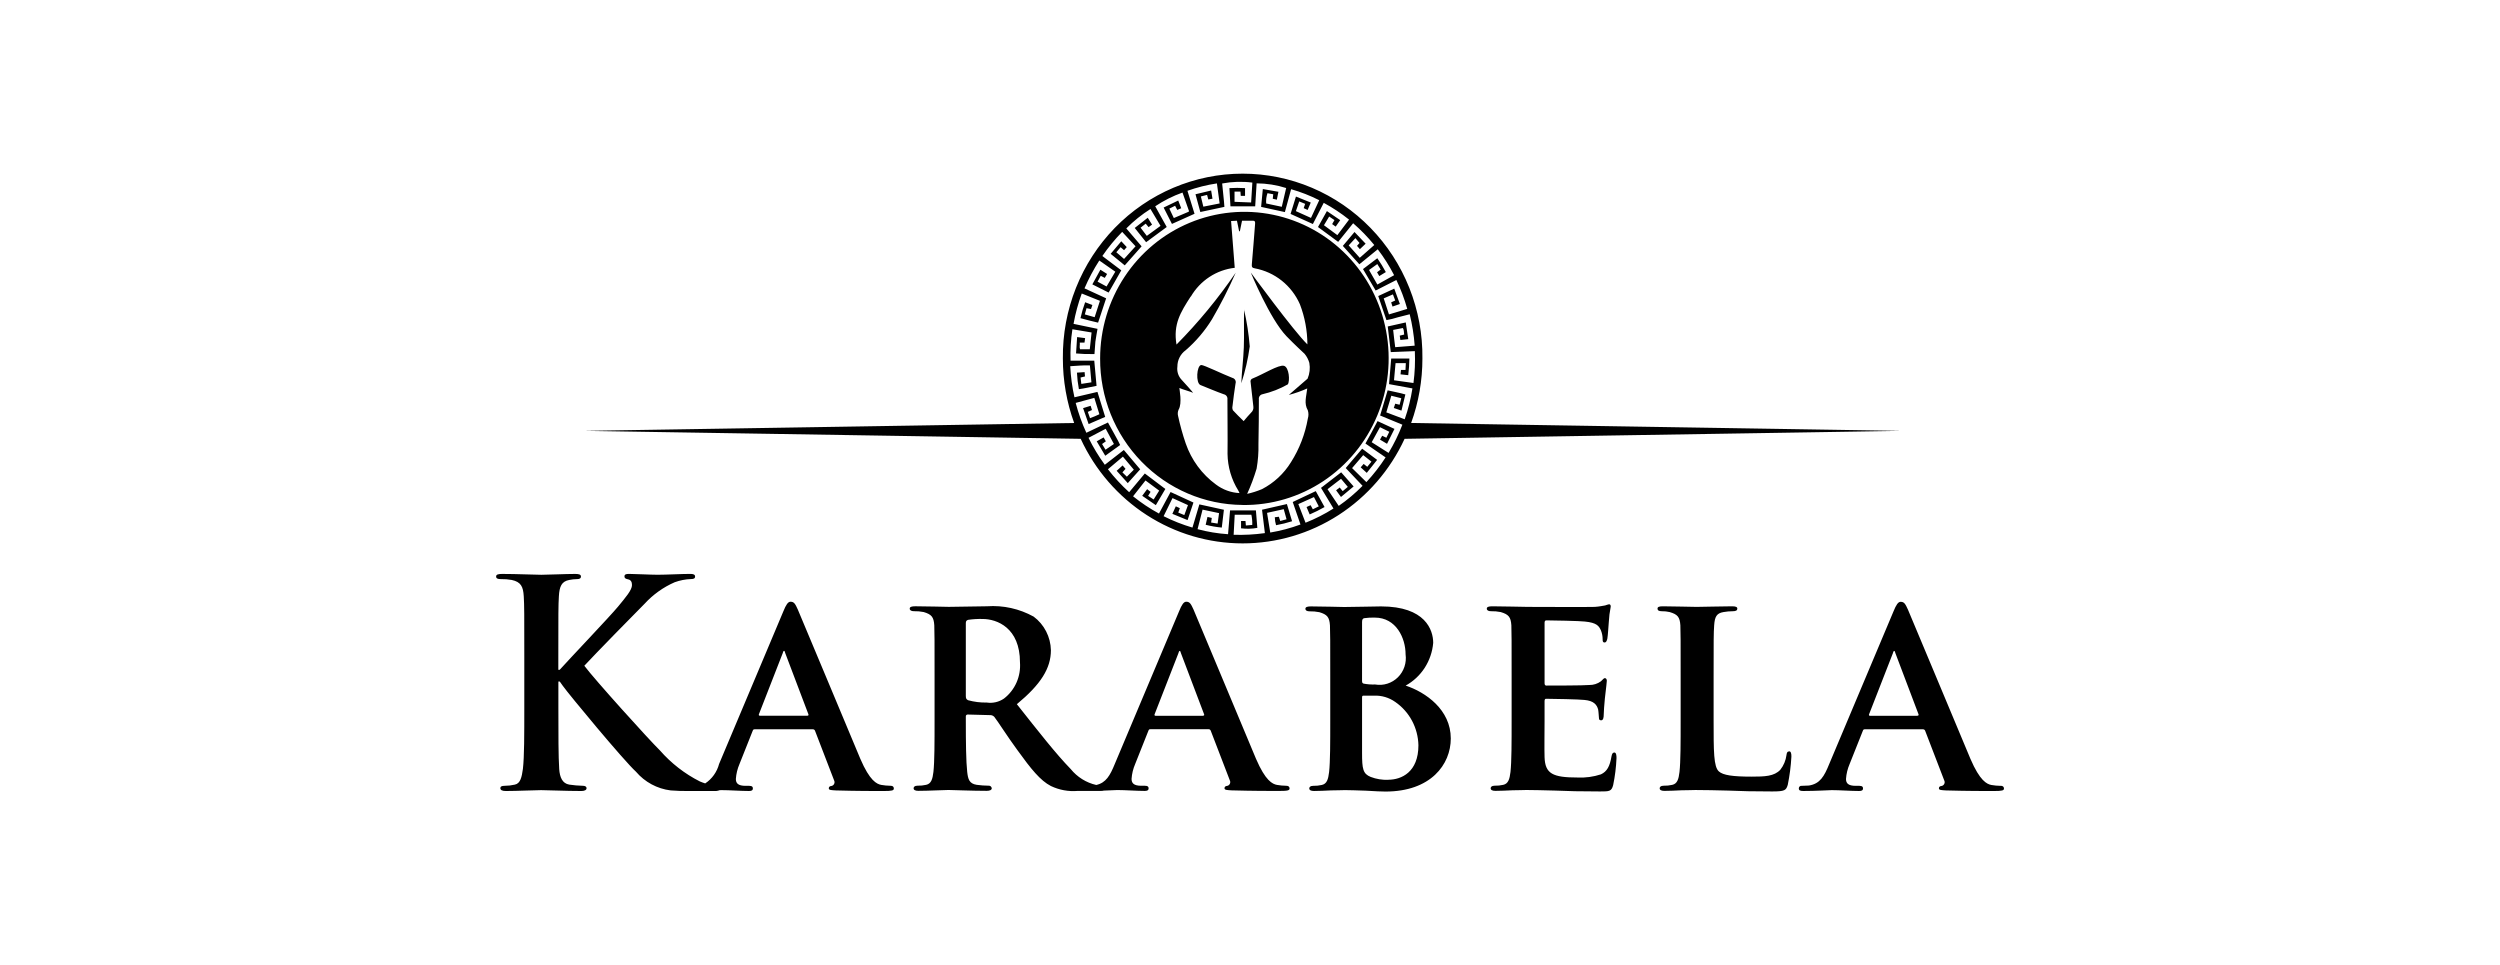 <svg width="171" height="66" viewBox="0 0 171 66" fill="none" xmlns="http://www.w3.org/2000/svg">
<path d="M60.906 53.746C60.695 53.744 60.484 53.724 60.276 53.687C59.971 53.628 59.494 53.412 58.845 51.9C57.776 49.367 54.97 42.612 54.569 41.689C54.398 41.315 54.322 41.158 54.073 41.158C53.901 41.158 53.767 41.355 53.577 41.826L49.186 52.253C49.042 52.801 48.704 53.276 48.235 53.586C48.123 53.548 47.999 53.506 47.869 53.45C46.835 52.927 45.908 52.207 45.14 51.33C44.395 50.603 40.653 46.46 39.967 45.537C40.616 44.83 43.499 41.885 44.09 41.297C44.669 40.666 45.37 40.164 46.151 39.824C46.507 39.695 46.88 39.622 47.258 39.608C47.449 39.608 47.544 39.569 47.544 39.431C47.544 39.294 47.41 39.255 47.22 39.255C46.629 39.255 45.579 39.313 44.987 39.313C44.471 39.313 43.422 39.255 43.019 39.255C42.808 39.255 42.713 39.294 42.713 39.431C42.713 39.549 42.792 39.591 42.961 39.627C43.152 39.666 43.228 39.804 43.228 40.02C43.228 40.355 42.808 40.845 42.274 41.493C41.723 42.161 38.934 45.087 38.284 45.813H38.189V44.949C38.189 41.964 38.189 41.414 38.227 40.789C38.265 40.102 38.418 39.768 38.936 39.669C39.111 39.632 39.29 39.613 39.47 39.611C39.622 39.611 39.736 39.571 39.736 39.434C39.736 39.296 39.603 39.257 39.336 39.257C38.687 39.257 37.484 39.315 37.026 39.315C36.568 39.315 35.366 39.257 34.354 39.257C34.068 39.257 33.935 39.296 33.935 39.434C33.935 39.571 34.05 39.611 34.259 39.611C34.508 39.606 34.758 39.625 35.004 39.669C35.633 39.806 35.786 40.121 35.825 40.789C35.863 41.418 35.862 41.967 35.862 44.949V48.405C35.862 50.212 35.863 51.765 35.767 52.588C35.689 53.158 35.596 53.59 35.216 53.668C34.991 53.721 34.76 53.748 34.529 53.748C34.3 53.748 34.224 53.806 34.224 53.908C34.224 54.046 34.357 54.105 34.605 54.105C35.369 54.105 36.573 54.046 37.01 54.046C37.487 54.046 38.69 54.105 39.758 54.105C39.969 54.105 40.121 54.046 40.121 53.908C40.121 53.81 40.026 53.748 39.873 53.748C39.56 53.74 39.247 53.714 38.938 53.668C38.46 53.588 38.288 53.158 38.25 52.607C38.193 51.763 38.193 50.212 38.193 48.405V46.618H38.288L38.498 46.913C38.899 47.483 42.66 52.019 43.499 52.784C44.105 53.494 44.949 53.95 45.867 54.064C46.305 54.1 46.744 54.113 47.184 54.104H48.844C48.972 54.115 49.102 54.096 49.222 54.049L49.359 54.045C49.893 54.045 50.676 54.104 51.229 54.104C51.401 54.104 51.496 54.064 51.496 53.927C51.496 53.83 51.458 53.751 51.248 53.751H51C50.485 53.751 50.333 53.575 50.333 53.28C50.357 52.928 50.441 52.583 50.581 52.259L51.478 50.002C51.516 49.903 51.536 49.883 51.631 49.883H55.583C55.621 49.879 55.659 49.888 55.69 49.91C55.722 49.931 55.745 49.964 55.754 50.002L57.053 53.379C57.07 53.413 57.08 53.451 57.082 53.49C57.084 53.528 57.077 53.567 57.062 53.602C57.048 53.638 57.026 53.67 56.998 53.696C56.969 53.722 56.936 53.742 56.9 53.753C56.727 53.772 56.69 53.833 56.69 53.929C56.69 54.047 56.88 54.047 57.185 54.066C58.598 54.106 59.82 54.106 60.413 54.106C61.043 54.106 61.138 54.066 61.138 53.93C61.135 53.805 61.059 53.746 60.906 53.746ZM55.218 48.955H51.973C51.916 48.955 51.877 48.915 51.916 48.837L53.538 44.677C53.558 44.618 53.577 44.517 53.633 44.517C53.672 44.517 53.691 44.615 53.712 44.677L55.296 48.859C55.314 48.916 55.295 48.955 55.218 48.955V48.955ZM87.972 53.746C87.761 53.744 87.55 53.724 87.342 53.687C87.037 53.628 86.56 53.412 85.91 51.9C84.841 49.367 82.035 42.612 81.635 41.689C81.462 41.315 81.387 41.158 81.139 41.158C80.967 41.158 80.833 41.355 80.643 41.826L76.252 52.253C75.929 53.047 75.651 53.542 74.984 53.693C74.299 53.537 73.684 53.153 73.237 52.603C72.225 51.563 71.042 50.05 69.553 48.166C71.194 46.81 71.882 45.711 71.882 44.474C71.872 44.024 71.76 43.583 71.555 43.185C71.35 42.786 71.058 42.441 70.701 42.176C69.726 41.637 68.62 41.391 67.513 41.469C66.998 41.469 65.47 41.509 64.898 41.509C64.555 41.509 63.486 41.469 62.607 41.469C62.359 41.469 62.225 41.509 62.225 41.629C62.225 41.749 62.34 41.806 62.512 41.806C62.736 41.8 62.96 41.82 63.18 41.864C63.715 42.024 63.868 42.199 63.905 42.767C63.924 43.298 63.924 43.769 63.924 46.302V49.247C63.924 50.779 63.924 52.094 63.846 52.802C63.788 53.293 63.693 53.607 63.35 53.682C63.155 53.726 62.956 53.746 62.758 53.741C62.547 53.741 62.491 53.839 62.491 53.917C62.491 54.035 62.605 54.094 62.815 54.094C63.483 54.094 64.552 54.035 64.877 54.035C65.125 54.035 66.518 54.094 67.492 54.094C67.702 54.094 67.836 54.035 67.836 53.917C67.831 53.866 67.805 53.818 67.766 53.785C67.727 53.753 67.677 53.737 67.626 53.741C67.352 53.739 67.078 53.72 66.806 53.682C66.29 53.602 66.214 53.289 66.157 52.802C66.078 52.094 66.062 50.802 66.062 49.247V49.012C66.059 48.994 66.061 48.975 66.067 48.958C66.073 48.94 66.083 48.924 66.095 48.911C66.108 48.898 66.124 48.887 66.141 48.881C66.158 48.875 66.177 48.873 66.195 48.874L67.703 48.914C67.759 48.909 67.816 48.917 67.869 48.938C67.921 48.958 67.969 48.99 68.008 49.031C68.218 49.286 68.925 50.406 69.592 51.31C70.528 52.606 71.157 53.39 71.882 53.764C72.454 54.037 73.085 54.152 73.714 54.099H75.318C75.38 54.099 75.443 54.092 75.504 54.077C75.962 54.06 76.323 54.039 76.426 54.039C76.96 54.039 77.743 54.099 78.296 54.099C78.468 54.099 78.564 54.059 78.564 53.922C78.564 53.824 78.526 53.746 78.316 53.746H78.068C77.552 53.746 77.399 53.569 77.399 53.275C77.423 52.922 77.507 52.577 77.647 52.254L78.545 49.996C78.583 49.898 78.602 49.878 78.698 49.878H82.649C82.687 49.873 82.725 49.882 82.757 49.904C82.788 49.926 82.811 49.959 82.821 49.996L84.119 53.374C84.137 53.408 84.147 53.446 84.149 53.484C84.15 53.523 84.144 53.561 84.129 53.597C84.114 53.633 84.092 53.664 84.064 53.691C84.036 53.717 84.003 53.736 83.966 53.747C83.795 53.767 83.757 53.827 83.757 53.923C83.757 54.042 83.948 54.042 84.254 54.061C85.666 54.101 86.887 54.101 87.481 54.101C88.111 54.101 88.207 54.061 88.207 53.924C88.201 53.805 88.124 53.746 87.972 53.746ZM68.674 47.78C68.328 48.018 67.907 48.116 67.494 48.054C67.062 48.063 66.632 48.009 66.215 47.895C66.1 47.835 66.062 47.777 66.062 47.6V42.632C66.062 42.495 66.1 42.436 66.215 42.397C66.544 42.349 66.876 42.329 67.208 42.338C68.201 42.338 69.766 42.947 69.766 45.303C69.802 45.776 69.721 46.25 69.531 46.683C69.34 47.116 69.046 47.493 68.674 47.78ZM82.283 48.959H79.038C78.981 48.959 78.943 48.919 78.981 48.841L80.603 44.681C80.622 44.622 80.642 44.521 80.699 44.521C80.737 44.521 80.757 44.619 80.778 44.681L82.363 48.863C82.379 48.916 82.36 48.955 82.284 48.955L82.283 48.959ZM122.385 51.394C122.251 51.394 122.213 51.492 122.195 51.649C122.147 52.016 122.002 52.362 121.775 52.651C121.355 53.102 120.706 53.122 119.807 53.122C118.509 53.122 117.86 53.023 117.574 52.768C117.211 52.454 117.211 51.394 117.211 49.253V46.304C117.211 43.77 117.211 43.299 117.249 42.77C117.288 42.18 117.421 41.945 117.879 41.867C118.093 41.828 118.31 41.808 118.528 41.808C118.738 41.808 118.833 41.749 118.833 41.631C118.833 41.514 118.719 41.471 118.471 41.471C117.822 41.471 116.448 41.511 116.047 41.511C115.589 41.511 114.521 41.471 113.737 41.471C113.489 41.471 113.374 41.511 113.374 41.631C113.374 41.751 113.47 41.808 113.661 41.808C113.846 41.804 114.031 41.824 114.212 41.867C114.747 42.026 114.899 42.201 114.937 42.77C114.956 43.3 114.956 43.771 114.956 46.304V49.25C114.956 50.782 114.956 52.097 114.877 52.804C114.82 53.295 114.725 53.61 114.381 53.684C114.187 53.728 113.988 53.748 113.789 53.743C113.58 53.743 113.522 53.841 113.522 53.919C113.522 54.038 113.637 54.096 113.847 54.096C114.191 54.096 114.61 54.076 115.011 54.056C115.412 54.056 115.775 54.037 115.965 54.037C116.652 54.037 117.359 54.056 118.199 54.076C119.039 54.115 120.009 54.135 121.214 54.135C122.092 54.135 122.169 54.055 122.283 53.683C122.413 53.049 122.496 52.406 122.531 51.759C122.539 51.566 122.5 51.39 122.386 51.39L122.385 51.394ZM110.419 51.474C110.304 51.474 110.266 51.554 110.228 51.729C110.113 52.416 109.923 52.769 109.503 52.966C108.992 53.134 108.455 53.207 107.919 53.182C106.201 53.182 105.685 52.926 105.648 51.787C105.629 51.296 105.648 49.883 105.648 49.313V47.973C105.648 47.875 105.667 47.796 105.743 47.796C106.163 47.796 108.072 47.835 108.377 47.876C109.007 47.934 109.217 48.19 109.312 48.524C109.35 48.74 109.35 48.956 109.37 49.133C109.37 49.213 109.408 49.27 109.522 49.27C109.675 49.27 109.694 49.035 109.694 48.897C109.694 48.779 109.733 48.111 109.773 47.777C109.868 46.932 109.907 46.657 109.907 46.559C109.907 46.462 109.849 46.383 109.773 46.383C109.696 46.383 109.639 46.481 109.505 46.599C109.273 46.77 108.991 46.86 108.704 46.854C108.322 46.893 106.146 46.893 105.764 46.893C105.669 46.893 105.649 46.813 105.649 46.716V42.593C105.649 42.495 105.688 42.433 105.764 42.433C106.107 42.433 108.112 42.472 108.398 42.513C109.237 42.593 109.371 42.827 109.505 43.122C109.582 43.315 109.622 43.522 109.62 43.73C109.62 43.868 109.639 43.947 109.753 43.947C109.887 43.947 109.926 43.751 109.944 43.672C109.982 43.475 110.023 42.749 110.04 42.572C110.058 42.209 110.103 41.848 110.174 41.492C110.174 41.412 110.155 41.332 110.059 41.332C109.968 41.352 109.879 41.379 109.792 41.412C109.658 41.431 109.391 41.492 109.083 41.511C108.759 41.53 105.037 41.511 104.502 41.511C104.025 41.511 102.956 41.471 102.078 41.471C101.83 41.471 101.697 41.511 101.697 41.63C101.697 41.751 101.811 41.807 101.983 41.807C102.207 41.802 102.431 41.821 102.651 41.866C103.186 42.026 103.339 42.2 103.377 42.769C103.395 43.299 103.395 43.77 103.395 46.303V49.249C103.395 50.781 103.395 52.096 103.317 52.803C103.259 53.294 103.164 53.609 102.821 53.683C102.627 53.727 102.428 53.747 102.229 53.742C102.019 53.742 101.962 53.84 101.962 53.919C101.962 54.037 102.077 54.095 102.286 54.095C102.629 54.095 103.05 54.075 103.451 54.055C103.851 54.055 104.214 54.036 104.405 54.036C104.901 54.036 105.53 54.055 106.352 54.075C107.172 54.114 108.183 54.135 109.443 54.135C110.073 54.135 110.225 54.135 110.34 53.703C110.466 53.095 110.542 52.477 110.569 51.857C110.571 51.685 110.552 51.469 110.418 51.469L110.419 51.474ZM96.142 46.898C96.67 46.608 97.12 46.188 97.45 45.678C97.779 45.167 97.979 44.581 98.031 43.973C98.031 43.093 97.497 41.478 94.462 41.478C93.889 41.478 92.782 41.519 91.943 41.519C91.618 41.519 90.549 41.478 89.671 41.478C89.424 41.478 89.29 41.519 89.29 41.639C89.29 41.758 89.405 41.815 89.576 41.815C89.8 41.81 90.024 41.83 90.244 41.874C90.778 42.034 90.931 42.208 90.969 42.777C90.989 43.307 90.989 43.779 90.989 46.311V49.257C90.989 50.789 90.989 52.104 90.91 52.811C90.852 53.303 90.757 53.617 90.413 53.691C90.219 53.736 90.021 53.755 89.822 53.751C89.612 53.751 89.554 53.848 89.554 53.926C89.554 54.045 89.668 54.103 89.879 54.103C90.223 54.103 90.642 54.083 91.044 54.063C91.444 54.063 91.807 54.044 91.998 54.044C92.265 54.044 92.857 54.063 93.43 54.083C94.003 54.123 94.574 54.142 94.768 54.142C97.86 54.142 99.234 52.296 99.234 50.51C99.233 48.542 97.516 47.345 96.141 46.893L96.142 46.898ZM93.165 42.559C93.165 42.382 93.202 42.303 93.317 42.283C93.557 42.249 93.8 42.236 94.042 42.244C95.493 42.244 96.142 43.639 96.142 44.758C96.182 45.043 96.155 45.333 96.064 45.606C95.973 45.878 95.82 46.125 95.617 46.326C95.414 46.527 95.168 46.676 94.897 46.762C94.627 46.848 94.34 46.867 94.061 46.819C93.799 46.829 93.537 46.81 93.279 46.761C93.221 46.741 93.164 46.722 93.164 46.584L93.165 42.559ZM94.959 53.339C94.549 53.356 94.14 53.289 93.756 53.142C93.222 52.926 93.165 52.593 93.165 51.493V47.7C93.165 47.602 93.202 47.583 93.26 47.583H93.985C94.502 47.561 95.012 47.713 95.436 48.014C95.914 48.344 96.307 48.785 96.583 49.301C96.858 49.818 97.008 50.393 97.02 50.98C97.019 52.82 95.854 53.334 94.957 53.334L94.959 53.339ZM136.839 53.752C136.628 53.749 136.418 53.73 136.21 53.693C135.904 53.634 135.427 53.418 134.778 51.906C133.709 49.373 130.903 42.618 130.502 41.694C130.331 41.321 130.254 41.164 130.006 41.164C129.834 41.164 129.7 41.36 129.51 41.831L125.119 52.258C124.776 53.103 124.489 53.614 123.726 53.731C123.573 53.731 123.382 53.751 123.23 53.751C123.205 53.748 123.181 53.75 123.157 53.757C123.133 53.764 123.112 53.777 123.094 53.794C123.075 53.81 123.061 53.831 123.052 53.854C123.042 53.877 123.038 53.902 123.039 53.927C123.039 54.065 123.135 54.104 123.345 54.104C124.222 54.104 125.119 54.045 125.292 54.045C125.826 54.045 126.609 54.104 127.162 54.104C127.334 54.104 127.43 54.064 127.43 53.927C127.43 53.83 127.392 53.751 127.182 53.751H126.934C126.418 53.751 126.266 53.575 126.266 53.28C126.29 52.928 126.374 52.583 126.514 52.259L127.412 50.002C127.449 49.903 127.468 49.883 127.564 49.883H131.515C131.553 49.879 131.592 49.888 131.623 49.91C131.655 49.931 131.677 49.964 131.687 50.002L132.985 53.379C133.003 53.413 133.013 53.451 133.015 53.49C133.016 53.528 133.01 53.567 132.995 53.602C132.98 53.638 132.958 53.67 132.93 53.696C132.902 53.722 132.869 53.742 132.832 53.753C132.66 53.772 132.622 53.833 132.622 53.929C132.622 54.047 132.814 54.047 133.119 54.066C134.531 54.106 135.752 54.106 136.347 54.106C136.976 54.106 137.072 54.066 137.072 53.93C137.066 53.808 136.987 53.746 136.834 53.746L136.839 53.752ZM131.152 48.96H127.907C127.85 48.96 127.811 48.921 127.85 48.843L129.473 44.682C129.491 44.623 129.51 44.523 129.568 44.523C129.606 44.523 129.625 44.621 129.647 44.682L131.23 48.865C131.242 48.916 131.223 48.955 131.147 48.955L131.152 48.96ZM85.099 21.177C85.068 21.993 85.11 22.902 85.077 23.758C85.046 24.594 84.938 25.377 84.906 26.214C85.173 25.394 85.365 24.551 85.483 23.695C85.414 22.845 85.283 22.002 85.091 21.171L85.099 21.177ZM73.92 30.015C74.907 32.154 76.473 33.962 78.435 35.228C80.397 36.495 82.673 37.168 84.997 37.168C87.321 37.168 89.597 36.495 91.559 35.228C93.521 33.962 95.087 32.154 96.074 30.015L130.01 29.471L96.522 28.932C97.034 27.518 97.295 26.023 97.293 24.516C97.312 22.863 97.007 21.223 96.398 19.691C95.788 18.158 94.885 16.764 93.742 15.588C92.598 14.413 91.236 13.48 89.735 12.843C88.234 12.206 86.624 11.878 84.997 11.878C83.37 11.878 81.76 12.206 80.259 12.843C78.758 13.48 77.396 14.413 76.252 15.588C75.109 16.764 74.206 18.158 73.596 19.691C72.987 21.223 72.682 22.863 72.7 24.516C72.699 26.023 72.96 27.518 73.472 28.932L39.984 29.471L73.92 30.015ZM73.211 25.048C73.662 25.021 74.096 24.979 74.549 24.992C74.584 25.378 74.618 25.758 74.653 26.151L73.963 26.259C73.944 26.099 73.928 25.971 73.91 25.823L74.213 25.748C74.205 25.654 74.196 25.557 74.187 25.453L73.663 25.489C73.681 25.869 73.725 26.246 73.796 26.619C74.212 26.562 74.609 26.467 75.005 26.391C74.951 25.811 74.899 25.248 74.848 24.67H73.226C73.201 23.951 73.243 23.232 73.352 22.521L74.664 22.741L74.541 23.889H73.876C73.816 23.729 73.882 23.591 73.855 23.434H74.18C74.192 23.346 74.205 23.249 74.222 23.128L73.675 23.056C73.65 23.442 73.625 23.802 73.601 24.176C74.02 24.216 74.44 24.229 74.861 24.216C74.883 23.923 74.909 23.648 74.924 23.373C74.924 23.323 75.07 22.493 75.07 22.493L73.43 22.152C73.557 21.445 73.745 20.75 73.992 20.076L75.236 20.576L74.874 21.696L74.202 21.506L74.318 21.08L74.624 21.139L74.72 20.862L74.224 20.674C74.093 21.028 73.987 21.392 73.905 21.762C74.31 21.883 74.716 21.973 75.109 22.069C75.295 21.509 75.474 20.964 75.66 20.404L74.179 19.724C74.464 19.062 74.803 18.424 75.192 17.819L76.287 18.584L75.689 19.596L75.075 19.265L75.29 18.865L75.567 19.008L75.725 18.739L75.267 18.448L74.716 19.451L75.83 20.011L76.696 18.491L75.4 17.512C75.803 16.922 76.258 16.369 76.758 15.86L77.672 16.846L76.885 17.712L76.356 17.253L76.649 16.908L76.885 17.113L77.07 16.902L76.696 16.502L75.968 17.363L76.933 18.151L78.086 16.849L77.039 15.624C77.539 15.12 78.094 14.674 78.692 14.295L79.38 15.45L78.442 16.134L78.015 15.574L78.367 15.297L78.564 15.537L78.801 15.364L78.505 14.895L77.616 15.592L78.394 16.567L79.804 15.527L79.017 14.109C79.599 13.72 80.226 13.405 80.883 13.171L81.33 14.444C81.311 14.467 81.305 14.483 81.294 14.487C80.967 14.627 80.64 14.766 80.289 14.915C80.238 14.81 80.187 14.704 80.137 14.595C80.086 14.486 80.04 14.39 79.984 14.27L80.377 14.074L80.525 14.359L80.796 14.244C80.728 14.068 80.663 13.902 80.59 13.716L79.593 14.196L80.161 15.316L81.706 14.623L81.221 13.051C81.875 12.817 82.551 12.647 83.237 12.545C83.3 13.005 83.36 13.45 83.423 13.916L82.308 14.136C82.252 13.904 82.198 13.683 82.139 13.438L82.564 13.33C82.592 13.437 82.62 13.537 82.648 13.643L82.934 13.591C82.903 13.406 82.874 13.225 82.842 13.031L81.772 13.287C81.885 13.703 81.992 14.098 82.102 14.502L83.749 14.15C83.717 13.628 83.641 13.09 83.596 12.55C84.277 12.422 84.973 12.402 85.661 12.489C85.633 12.935 85.606 13.383 85.577 13.849L84.442 13.804V13.105H84.846L84.868 13.399H85.161C85.161 13.234 85.161 13.062 85.161 12.868C84.804 12.845 84.447 12.845 84.091 12.868L84.163 14.114H85.855C85.887 13.596 85.92 13.067 85.953 12.541C86.638 12.545 87.32 12.652 87.974 12.861L87.674 14.145L86.607 13.918C86.588 13.68 86.618 13.44 86.695 13.214L87.089 13.288L87.057 13.594L87.336 13.659L87.444 13.118L86.377 12.931C86.336 13.356 86.298 13.755 86.26 14.151L87.886 14.507C88.025 13.995 88.166 13.476 88.312 12.941C88.975 13.13 89.619 13.382 90.235 13.694L89.671 14.906L88.639 14.441L88.867 13.777L89.272 13.944L89.173 14.236L89.442 14.362L89.657 13.854L88.643 13.445C88.515 13.858 88.396 14.245 88.275 14.633L89.801 15.323L90.544 13.874C91.153 14.204 91.733 14.588 92.276 15.021L91.475 16.083L90.558 15.406L90.915 14.81L91.277 15.055L91.119 15.328L91.361 15.501L91.671 15.057L90.76 14.438L90.15 15.529L91.531 16.544L92.555 15.27C93.078 15.723 93.562 16.221 94.001 16.759L93.007 17.634L92.251 16.785L92.709 16.288L92.991 16.619L92.82 16.818L93.016 17.044L93.409 16.669L92.648 15.869L91.85 16.82L92.979 18.077L94.238 17.051C94.663 17.607 95.038 18.2 95.358 18.823L94.21 19.463L93.643 18.467L94.207 18.062L94.438 18.436L94.191 18.623L94.342 18.884L94.79 18.61C94.615 18.283 94.42 17.967 94.208 17.663L93.229 18.405L94.095 19.872L95.512 19.152C95.816 19.788 96.065 20.449 96.256 21.128L95.004 21.506C94.884 21.139 94.767 20.787 94.646 20.409L95.276 20.136L95.433 20.553L95.155 20.682L95.248 20.969L95.752 20.794L95.367 19.742L94.272 20.249L94.833 21.896C95.096 21.85 95.356 21.785 95.611 21.703C95.877 21.638 96.143 21.568 96.424 21.496C96.598 22.201 96.712 22.919 96.764 23.643L95.431 23.747C95.374 23.359 95.343 22.968 95.292 22.566L95.957 22.437C96.043 22.572 96.015 22.73 96.048 22.883L95.743 22.957L95.784 23.255L96.326 23.198C96.267 22.805 96.211 22.435 96.154 22.054L94.922 22.331L95.129 24.083L96.775 24.018C96.808 24.745 96.776 25.475 96.681 26.197L95.35 26.011C95.386 25.61 95.421 25.223 95.456 24.837H96.158C96.15 24.997 96.143 25.142 96.135 25.302H95.827C95.817 25.405 95.808 25.49 95.797 25.605L96.323 25.663C96.371 25.284 96.397 24.903 96.402 24.522H95.158C95.109 25.099 95.06 25.675 95.01 26.274L96.61 26.567C96.499 27.286 96.322 27.993 96.082 28.679L94.823 28.205C94.937 27.824 95.047 27.459 95.166 27.068L95.848 27.24L95.732 27.684L95.433 27.612L95.336 27.906L95.859 28.086L96.128 26.98C95.721 26.859 95.314 26.795 94.915 26.699L94.4 28.42L95.923 29.049C95.664 29.719 95.348 30.364 94.978 30.979L93.824 30.248L94.39 29.219L95.028 29.533L94.828 29.942L94.541 29.805L94.393 30.071L94.873 30.356C95.045 30.013 95.209 29.684 95.382 29.337L94.224 28.804C94.123 29.008 93.457 30.244 93.395 30.337L94.775 31.287C94.386 31.888 93.947 32.454 93.461 32.978L92.482 32.018L93.243 31.13L93.808 31.577L93.521 31.93L93.275 31.732L93.071 31.966L93.487 32.344L94.195 31.455L93.172 30.691L92.047 32.014L93.199 33.23C92.699 33.739 92.153 34.199 91.568 34.603L90.803 33.46L91.727 32.751L92.191 33.303L91.84 33.594L91.636 33.344L91.389 33.535L91.722 33.993L92.588 33.273L91.736 32.306L90.357 33.37L91.21 34.782C90.604 35.165 89.964 35.49 89.299 35.755L88.806 34.48L89.875 34L90.204 34.635L89.797 34.835L89.646 34.555L89.368 34.681L89.582 35.188C89.931 35.039 90.27 34.87 90.6 34.681L89.998 33.593L88.423 34.337C88.595 34.837 88.771 35.35 88.952 35.876C88.281 36.124 87.589 36.308 86.885 36.426C86.812 35.975 86.74 35.538 86.666 35.079L87.808 34.828C87.87 35.05 87.932 35.273 88 35.519L87.567 35.634L87.475 35.345L87.196 35.38C87.201 35.565 87.23 35.748 87.282 35.924C87.653 35.858 88.019 35.767 88.378 35.653C88.258 35.253 88.142 34.864 88.024 34.477L86.323 34.865L86.518 36.465C85.81 36.564 85.095 36.602 84.381 36.579C84.406 36.11 84.429 35.667 84.454 35.209H85.594C85.643 35.438 85.663 35.672 85.655 35.906L85.217 35.943C85.208 35.835 85.2 35.744 85.191 35.637H84.888V36.136C85.258 36.185 85.634 36.175 86.002 36.106L85.904 34.91H84.135C84.09 35.445 84.045 35.986 83.999 36.54C83.295 36.493 82.596 36.378 81.913 36.195L82.255 34.858L83.383 35.098C83.351 35.329 83.32 35.559 83.285 35.813L82.84 35.742C82.856 35.631 82.869 35.541 82.886 35.427L82.591 35.357L82.468 35.895C82.83 35.988 83.199 36.052 83.57 36.086C83.619 35.672 83.667 35.272 83.715 34.868L82.036 34.5L81.564 36.087C80.885 35.887 80.225 35.627 79.591 35.308L80.199 34.07L81.257 34.55L81.007 35.232L80.593 35.059L80.7 34.758L80.425 34.632L80.189 35.147L81.23 35.575L81.632 34.374L80.067 33.654L79.274 35.127C78.65 34.789 78.057 34.394 77.502 33.947L78.352 32.864L79.288 33.559L78.909 34.165L78.531 33.918L78.7 33.643L78.464 33.46L78.127 33.913L79.059 34.553L79.71 33.446L78.306 32.386L77.234 33.668C76.706 33.188 76.221 32.663 75.783 32.097L76.807 31.234L77.554 32.127L77.077 32.606L76.773 32.31L76.986 32.07L76.787 31.837L76.38 32.203L77.14 33.046L77.989 32.102L76.87 30.779L75.569 31.791C75.145 31.211 74.772 30.593 74.455 29.946L75.63 29.329L76.192 30.369L75.617 30.761L75.381 30.37L75.639 30.187L75.489 29.919L75.016 30.187L75.599 31.173L76.618 30.439C76.583 30.311 75.839 29.013 75.784 28.898L74.306 29.602C74.004 28.944 73.76 28.261 73.577 27.559L74.852 27.214L75.198 28.334C74.99 28.434 74.776 28.523 74.558 28.602L74.406 28.173L74.69 28.047L74.6 27.756L74.083 27.916L74.462 29.006L75.595 28.516L75.066 26.806L73.492 27.175C73.335 26.474 73.239 25.761 73.204 25.043L73.211 25.048ZM84.995 34.542C86.952 34.567 88.871 34 90.51 32.913C92.149 31.826 93.432 30.268 94.198 28.439C94.963 26.608 95.176 24.589 94.809 22.635C94.442 20.682 93.512 18.884 92.136 17.47C90.761 16.055 89.004 15.088 87.086 14.691C85.169 14.294 83.179 14.485 81.369 15.24C79.558 15.996 78.01 17.281 76.921 18.933C75.831 20.584 75.249 22.528 75.249 24.516C75.235 27.157 76.252 29.696 78.078 31.575C79.904 33.454 82.39 34.52 84.988 34.538L84.995 34.542ZM81.453 20.287C81.769 19.745 82.205 19.285 82.726 18.943C83.247 18.601 83.84 18.387 84.456 18.318C84.372 17.244 84.29 16.196 84.206 15.118L84.607 15.098C84.659 15.348 84.707 15.582 84.755 15.818H84.807C84.855 15.587 84.903 15.357 84.955 15.098C85.206 15.098 85.453 15.098 85.698 15.098C85.856 15.098 85.856 15.191 85.848 15.316C85.773 16.233 85.709 17.151 85.626 18.068C85.609 18.255 85.643 18.325 85.83 18.355C86.502 18.48 87.135 18.769 87.672 19.197C88.21 19.626 88.636 20.181 88.915 20.815C89.25 21.689 89.423 22.619 89.426 23.557C88.5 22.663 85.553 18.641 85.553 18.641C85.553 18.641 86.854 21.805 87.993 22.995C88.512 23.535 89.236 24.203 89.236 24.203C89.384 24.384 89.494 24.594 89.558 24.819C89.625 25.184 89.583 25.56 89.439 25.9L88.155 27.013C88.586 26.901 89.008 26.753 89.415 26.57C89.351 27.146 89.179 27.583 89.456 28.07C89.512 28.252 89.512 28.447 89.456 28.63C89.27 29.692 88.879 30.707 88.303 31.614C87.818 32.402 87.129 33.041 86.313 33.46C85.987 33.597 85.65 33.704 85.305 33.78C85.56 33.221 85.776 32.645 85.952 32.055C86.049 31.501 86.092 30.938 86.078 30.375C86.102 29.355 86.103 28.333 86.107 27.311C86.096 27.233 86.116 27.153 86.162 27.088C86.208 27.024 86.276 26.98 86.353 26.966C86.959 26.826 87.543 26.599 88.085 26.291C88.243 26.065 88.177 25.119 87.823 25.022C87.47 24.924 86.394 25.604 85.693 25.882C85.665 25.888 85.639 25.9 85.616 25.918C85.593 25.935 85.574 25.956 85.56 25.981C85.546 26.006 85.537 26.034 85.534 26.063C85.531 26.092 85.534 26.121 85.543 26.148C85.612 26.698 85.661 27.252 85.729 27.802C85.742 27.881 85.734 27.962 85.706 28.037C85.678 28.111 85.632 28.177 85.572 28.228C85.397 28.401 85.245 28.599 85.067 28.805C84.788 28.528 84.549 28.307 84.334 28.065C84.291 27.976 84.28 27.875 84.303 27.779C84.365 27.265 84.426 26.749 84.51 26.238C84.523 26.198 84.528 26.156 84.525 26.114C84.521 26.072 84.509 26.031 84.489 25.994C84.469 25.957 84.441 25.925 84.408 25.9C84.375 25.875 84.337 25.857 84.296 25.847C83.615 25.583 82.328 24.953 82.165 24.967C81.85 25 81.776 26.202 82.112 26.337C82.645 26.55 83.173 26.778 83.713 26.97C83.79 26.986 83.858 27.031 83.903 27.096C83.949 27.162 83.967 27.242 83.956 27.321C83.956 28.561 83.978 29.801 83.963 31.042C83.975 31.934 84.231 32.806 84.703 33.559C84.728 33.603 84.747 33.65 84.785 33.727C84.202 33.7 83.64 33.495 83.171 33.141C82.215 32.442 81.492 31.461 81.103 30.331C80.892 29.717 80.719 29.091 80.582 28.457C80.542 28.31 80.555 28.154 80.618 28.016C80.875 27.587 80.665 26.599 80.668 26.537C80.826 26.617 81.47 26.798 81.607 26.87C81.62 26.853 80.995 26.162 80.82 25.974C80.708 25.856 80.624 25.713 80.575 25.558C80.525 25.402 80.511 25.237 80.533 25.075C80.532 24.855 80.583 24.639 80.683 24.444C80.782 24.248 80.926 24.081 81.103 23.954C81.805 23.346 82.412 22.632 82.902 21.836C83.5 20.806 84.041 19.744 84.523 18.653C83.322 20.413 81.966 22.058 80.472 23.568C80.239 22.18 80.744 21.366 81.443 20.282L81.453 20.287Z" fill="black"/>
</svg>
